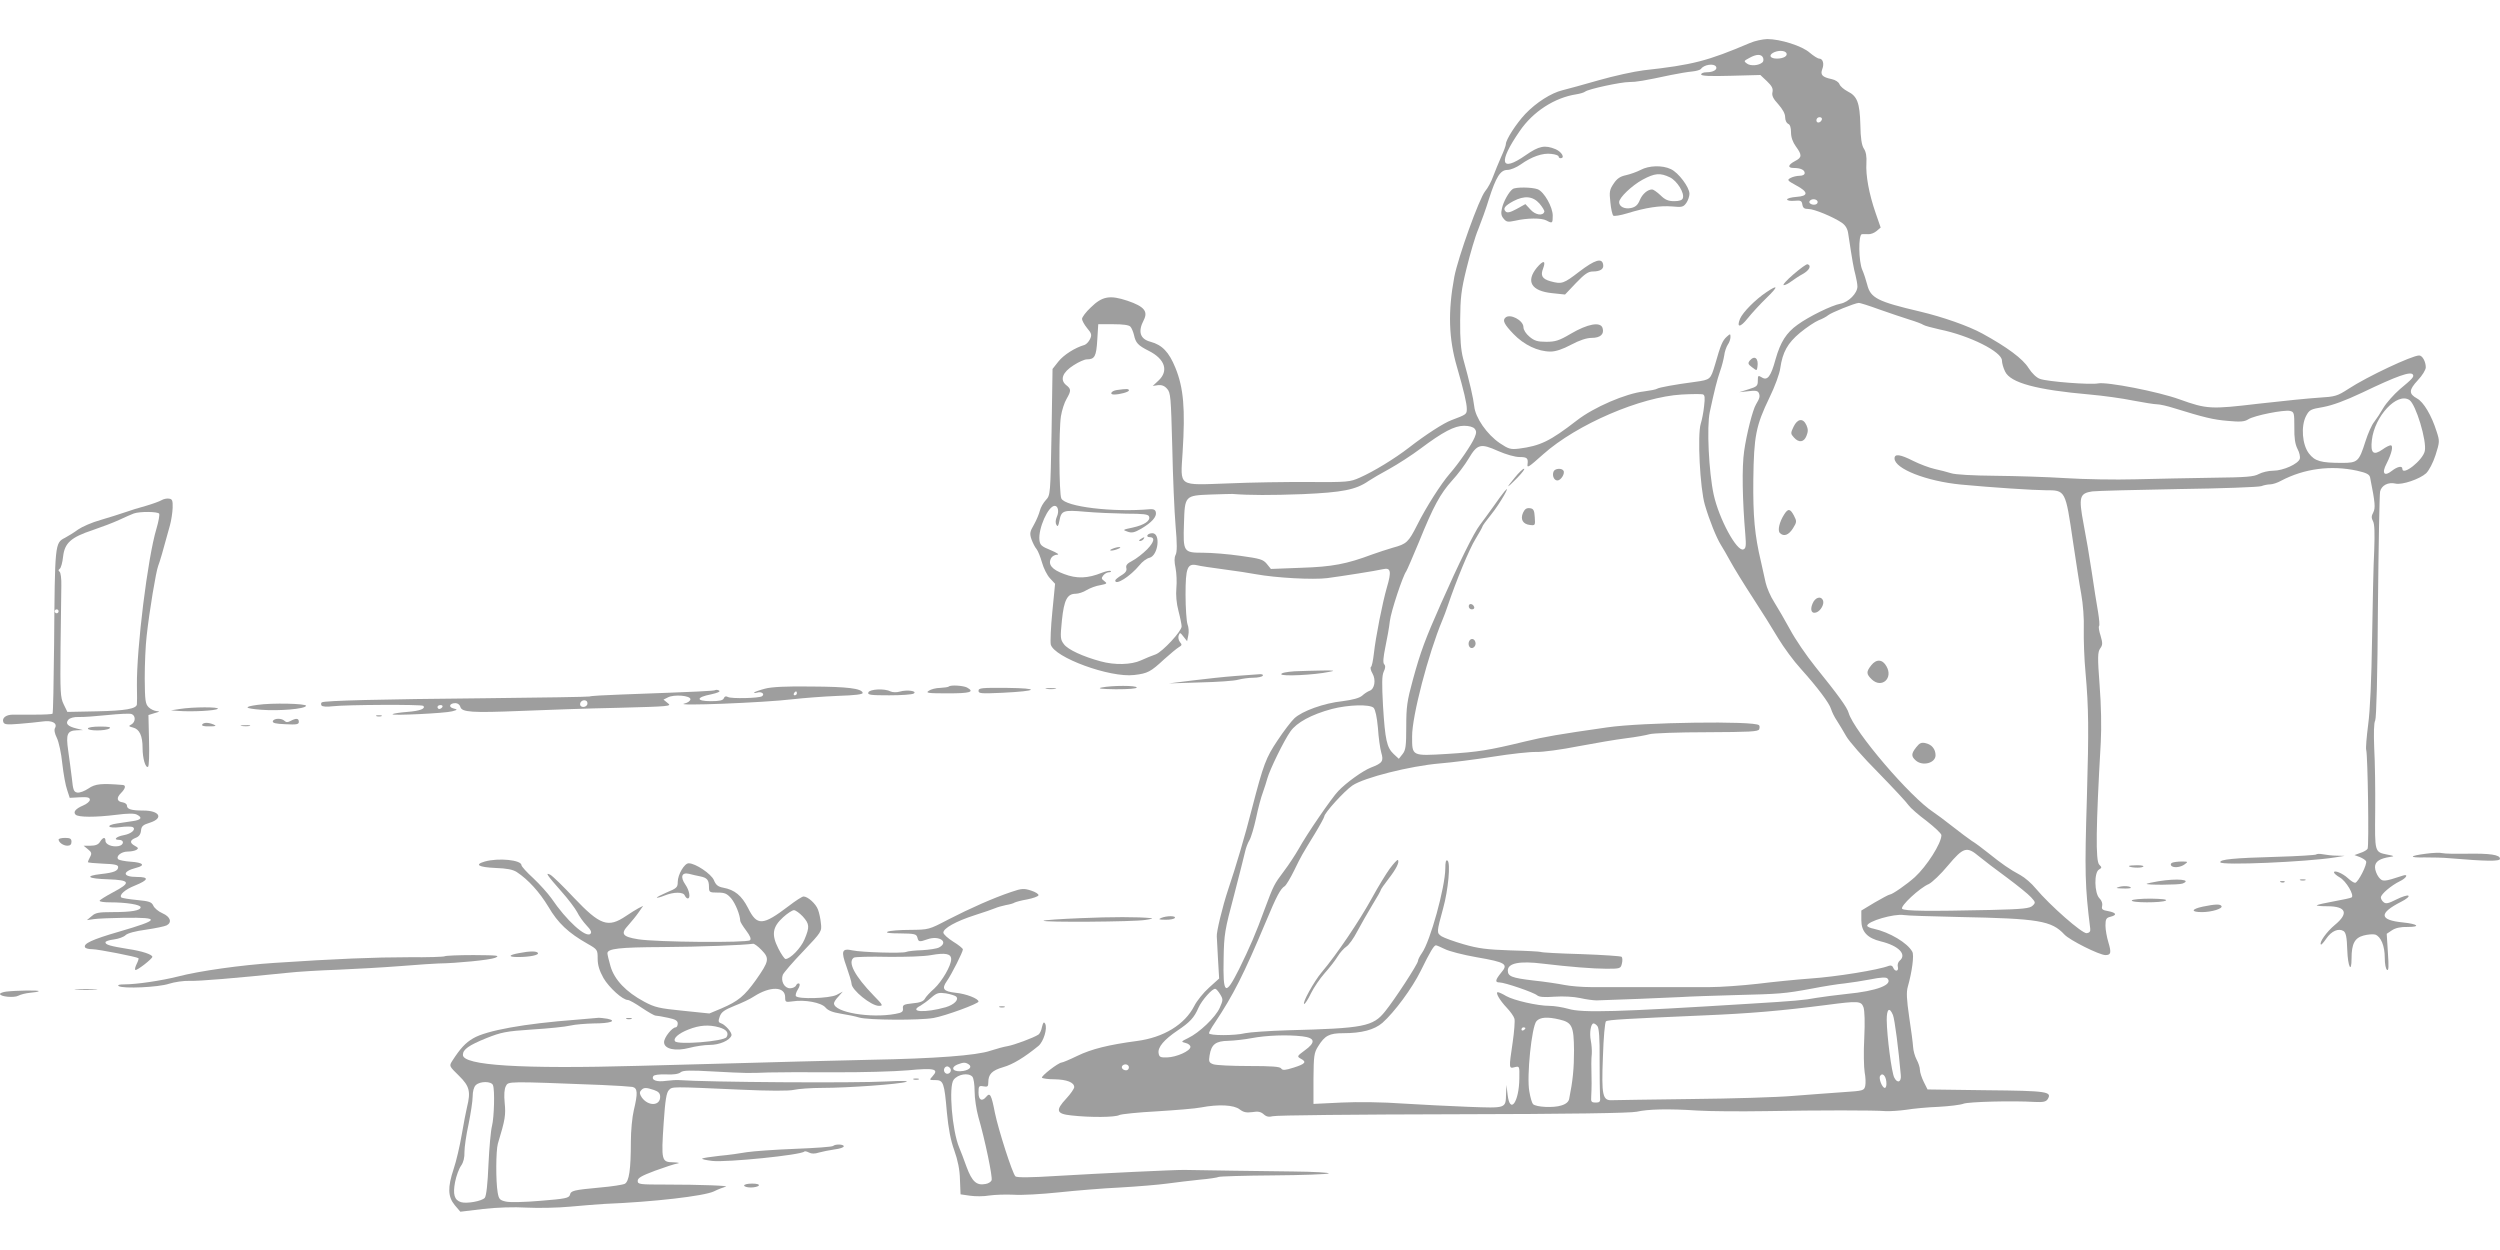 <?xml version="1.0" standalone="no"?>
<!DOCTYPE svg PUBLIC "-//W3C//DTD SVG 20010904//EN"
 "http://www.w3.org/TR/2001/REC-SVG-20010904/DTD/svg10.dtd">
<svg version="1.0" xmlns="http://www.w3.org/2000/svg"
 width="1280pt" height="640pt" viewBox="0 0 1280 640"
 preserveAspectRatio="xMidYMid meet">
<g transform="translate(0,640) scale(0.1,-0.1)"
fill="#9e9e9e" stroke="none">
<path d="M8960 6180 c-219 -93 -292 -112 -545 -140 -49 -6 -153 -29 -230 -51
-77 -22 -160 -45 -185 -51 -58 -14 -135 -63 -191 -122 -46 -49 -99 -131 -99
-154 0 -7 -11 -37 -24 -65 -13 -29 -31 -74 -41 -100 -9 -26 -28 -61 -41 -76
-30 -36 -139 -339 -158 -439 -33 -177 -29 -315 14 -462 35 -121 50 -186 50
-213 0 -28 -1 -29 -78 -58 -39 -14 -132 -74 -217 -140 -75 -58 -182 -123 -252
-154 -51 -23 -63 -24 -261 -23 -114 1 -300 -2 -413 -7 -262 -9 -245 -21 -234
160 14 223 5 329 -37 432 -33 81 -68 117 -127 133 -54 14 -66 52 -35 111 23
45 2 70 -83 99 -90 30 -129 24 -188 -34 -25 -23 -45 -50 -45 -59 0 -8 12 -30
26 -47 23 -27 25 -35 15 -56 -6 -13 -19 -27 -28 -30 -49 -14 -107 -51 -134
-85 l-30 -38 -5 -323 c-6 -321 -6 -323 -29 -348 -13 -14 -27 -38 -31 -55 -4
-16 -17 -48 -30 -71 -21 -36 -23 -45 -13 -75 7 -19 18 -41 26 -50 8 -10 20
-41 28 -69 8 -29 26 -65 41 -81 l26 -28 -14 -143 c-8 -79 -11 -154 -8 -168 17
-66 303 -171 427 -156 69 8 84 16 153 80 31 28 65 56 75 62 17 10 18 13 6 27
-7 9 -10 25 -6 34 6 16 8 15 24 -6 l19 -24 6 30 c4 16 2 42 -4 57 -5 15 -10
83 -10 151 0 138 9 162 59 151 14 -4 76 -13 136 -21 61 -8 135 -19 165 -25
104 -19 294 -29 365 -20 82 11 248 37 287 46 39 9 43 -12 19 -93 -23 -80 -57
-251 -67 -341 -4 -34 -10 -65 -15 -67 -4 -3 -1 -18 8 -33 19 -33 11 -80 -15
-89 -9 -3 -26 -14 -38 -25 -14 -12 -47 -21 -100 -28 -96 -10 -208 -51 -247
-88 -16 -15 -55 -66 -86 -113 -59 -88 -72 -121 -131 -349 -34 -134 -83 -300
-122 -415 -29 -87 -61 -220 -58 -240 0 -5 3 -56 6 -113 l6 -102 -52 -47 c-28
-25 -62 -67 -75 -93 -49 -96 -157 -162 -295 -180 -143 -19 -232 -41 -304 -76
-39 -19 -75 -34 -80 -34 -18 -1 -108 -71 -101 -78 4 -4 32 -8 64 -8 63 -1 101
-16 101 -40 0 -8 -18 -34 -41 -59 -56 -60 -51 -78 26 -86 97 -11 225 -10 246
2 11 5 98 14 193 19 95 6 197 14 226 20 89 17 168 13 197 -10 20 -15 34 -18
65 -14 29 5 43 2 58 -11 14 -13 27 -15 47 -10 15 5 431 9 923 10 601 1 910 6
940 13 56 13 161 16 310 6 63 -4 221 -5 350 -3 272 5 557 5 615 0 22 -1 69 2
105 7 36 6 110 13 165 15 55 3 113 10 128 16 27 10 249 16 366 9 42 -2 56 1
65 14 24 39 0 43 -315 46 l-300 4 -19 38 c-11 22 -20 50 -20 62 0 13 -8 37
-17 53 -9 17 -17 46 -18 65 -1 19 -10 88 -20 153 -13 90 -15 128 -7 155 22 78
33 162 23 179 -24 45 -116 100 -198 118 -18 3 -33 11 -33 15 0 23 138 63 187
55 15 -3 143 -7 283 -10 410 -8 474 -19 540 -90 27 -29 179 -105 210 -105 28
0 31 12 15 65 -8 26 -15 65 -15 86 0 33 4 40 25 45 36 9 31 21 -11 29 -30 5
-35 10 -31 26 3 13 -2 28 -14 40 -26 26 -28 133 -2 147 15 9 15 11 1 25 -19
20 -17 190 8 627 4 77 2 189 -6 292 -11 145 -10 169 3 188 13 18 13 27 2 65
-8 24 -11 46 -8 49 4 3 1 36 -5 73 -7 38 -21 129 -32 203 -11 74 -30 186 -42
247 -26 138 -21 157 44 167 24 3 223 8 442 12 220 3 411 10 424 15 13 5 33 9
45 9 12 0 38 8 57 19 118 62 255 80 388 51 49 -11 64 -19 67 -35 26 -131 28
-155 16 -179 -10 -18 -10 -28 -1 -45 8 -15 9 -61 6 -149 -4 -70 -8 -273 -11
-452 -3 -206 -10 -367 -20 -440 -8 -63 -13 -121 -10 -130 8 -26 15 -494 7
-506 -4 -6 -20 -16 -37 -21 l-30 -11 27 -10 c14 -6 29 -15 32 -21 9 -13 -41
-111 -56 -111 -7 0 -23 11 -37 24 -27 25 -71 43 -71 29 0 -4 13 -16 29 -25 33
-18 77 -93 61 -103 -5 -3 -46 -12 -91 -20 -45 -8 -84 -17 -87 -20 -3 -3 22 -5
54 -5 97 0 111 -36 38 -96 -42 -35 -81 -90 -71 -100 2 -3 15 12 28 31 26 38
62 54 88 38 12 -8 17 -31 19 -97 3 -86 22 -124 22 -42 0 73 16 104 61 116 22
6 49 8 60 5 29 -10 49 -57 49 -119 0 -31 5 -58 12 -62 8 -5 9 17 4 89 l-6 96
27 18 c18 12 45 18 80 17 69 0 53 15 -23 23 -123 12 -126 47 -10 106 26 13 43
27 37 31 -5 4 -33 -5 -61 -19 -41 -21 -55 -24 -66 -14 -8 6 -14 17 -14 24 0
17 54 62 97 83 34 16 46 39 16 29 -98 -32 -104 -33 -124 -8 -10 13 -19 36 -19
51 0 29 24 45 80 53 21 3 18 5 -15 11 -68 14 -66 9 -64 225 1 108 -1 252 -5
320 -3 76 -2 130 5 142 6 12 12 227 14 582 3 309 8 575 11 590 7 32 42 50 79
41 33 -8 124 23 157 53 15 15 35 53 48 93 21 67 22 71 5 122 -25 80 -66 150
-100 168 -43 24 -42 43 4 93 23 24 41 54 41 66 0 29 -17 61 -34 61 -36 0 -266
-108 -362 -171 -57 -37 -68 -40 -150 -45 -49 -3 -189 -17 -311 -31 -244 -29
-264 -28 -403 22 -110 40 -373 91 -418 82 -38 -8 -259 9 -297 23 -18 6 -41 28
-59 56 -29 47 -110 107 -236 176 -71 39 -202 85 -320 113 -217 51 -253 69
-270 138 -6 23 -17 57 -25 75 -19 42 -21 181 -2 183 6 1 21 0 33 0 11 -1 30 6
42 16 l21 18 -26 75 c-34 98 -51 193 -47 255 2 33 -2 58 -13 74 -11 17 -17 53
-18 122 -3 113 -16 147 -65 171 -19 10 -38 26 -42 37 -4 11 -21 22 -40 26 -48
10 -59 22 -48 51 11 28 3 54 -16 54 -7 0 -29 14 -48 30 -39 35 -151 70 -218
70 -24 -1 -63 -9 -88 -20z m186 -51 c9 -15 -14 -29 -48 -29 -33 0 -44 15 -21
29 24 14 60 14 69 0z m-119 -25 c3 -8 2 -19 -3 -23 -18 -17 -61 -20 -79 -7
-18 13 -17 14 11 29 37 21 63 21 71 1z m-241 -45 c9 -15 -14 -29 -48 -29 -16
0 -28 -5 -28 -11 0 -8 43 -10 151 -7 l152 4 34 -32 c26 -25 32 -38 28 -56 -4
-17 3 -33 30 -62 22 -25 35 -48 35 -66 0 -16 7 -30 15 -34 10 -3 15 -19 15
-44 0 -25 9 -50 25 -72 32 -44 32 -56 -5 -75 -36 -19 -39 -35 -6 -35 35 0 56
-10 56 -26 0 -8 -10 -14 -26 -14 -14 0 -35 -5 -46 -11 -19 -10 -18 -13 28 -38
64 -34 64 -55 2 -59 -27 -2 -48 -8 -48 -13 0 -6 16 -9 38 -7 32 3 37 0 40 -19
3 -18 10 -23 31 -23 30 0 128 -41 172 -71 18 -13 29 -31 32 -56 22 -146 28
-178 37 -211 5 -20 10 -47 10 -59 0 -34 -45 -80 -87 -88 -44 -8 -161 -65 -220
-108 -57 -41 -87 -88 -112 -176 -24 -89 -42 -112 -71 -93 -18 11 -20 10 -20
-17 0 -27 -5 -31 -47 -44 l-48 -15 47 5 c38 5 49 2 54 -11 6 -16 3 -26 -15
-56 -17 -27 -49 -154 -61 -240 -12 -81 -9 -250 6 -426 5 -59 3 -72 -10 -77
-33 -13 -125 157 -152 281 -25 116 -36 347 -20 422 24 112 37 164 53 210 9 25
18 61 21 80 2 19 11 44 18 55 8 11 14 28 14 39 0 18 -1 18 -19 2 -22 -20 -31
-41 -60 -143 -23 -76 -23 -77 -101 -88 -107 -14 -186 -29 -195 -35 -5 -4 -36
-10 -67 -14 -93 -10 -258 -81 -345 -149 -137 -106 -187 -130 -296 -144 -43 -5
-53 -2 -98 28 -66 45 -125 130 -131 189 -5 43 -22 119 -57 245 -11 43 -16 99
-15 195 1 116 5 154 33 267 18 73 44 163 60 200 15 38 40 106 54 153 37 115
59 150 95 150 16 0 47 13 68 28 56 40 113 60 157 54 20 -2 37 -8 37 -13 0 -5
5 -9 10 -9 24 0 7 32 -25 46 -56 23 -85 17 -154 -31 -129 -90 -142 -38 -30
124 68 100 179 171 289 188 19 3 40 9 46 14 16 13 182 49 226 49 36 0 72 6
213 36 39 8 87 16 109 18 21 2 41 8 45 13 14 22 66 30 77 12z m542 -271 c-6
-18 -28 -21 -28 -4 0 9 7 16 16 16 9 0 14 -5 12 -12z m-23 -417 c3 -5 1 -13
-5 -16 -15 -9 -43 3 -35 15 8 13 32 13 40 1z m316 -555 c52 -18 121 -42 154
-52 33 -10 65 -22 72 -27 7 -5 45 -15 85 -24 152 -31 318 -114 318 -159 0 -13
7 -38 16 -56 27 -58 160 -94 434 -118 69 -6 169 -20 222 -31 53 -10 108 -19
122 -19 14 0 54 -9 88 -20 152 -47 200 -59 275 -65 64 -6 85 -4 104 8 31 20
184 50 214 43 21 -5 22 -11 22 -83 -1 -56 4 -87 16 -111 10 -18 15 -41 12 -51
-8 -26 -85 -61 -136 -61 -24 0 -57 -8 -74 -17 -25 -14 -64 -17 -235 -19 -113
-2 -290 -5 -395 -8 -104 -3 -266 0 -360 6 -93 6 -255 11 -360 12 -113 1 -204
6 -225 13 -19 6 -57 16 -85 22 -27 6 -77 25 -109 41 -67 34 -96 38 -96 13 0
-53 164 -117 340 -134 158 -15 375 -29 433 -29 103 0 102 2 141 -265 15 -99
33 -219 42 -267 9 -50 15 -126 13 -180 -1 -51 2 -151 9 -223 16 -182 17 -287
7 -635 -12 -388 -10 -457 17 -675 2 -14 -4 -21 -18 -23 -23 -3 -188 142 -261
229 -21 26 -56 56 -78 68 -56 30 -97 59 -163 112 -31 25 -70 54 -87 64 -16 11
-61 44 -100 75 -38 30 -81 62 -95 71 -119 77 -407 414 -435 509 -8 29 -54 92
-171 237 -45 56 -103 141 -129 190 -26 48 -63 111 -81 140 -19 29 -38 74 -44
100 -6 26 -17 75 -24 108 -32 134 -41 232 -39 420 3 223 13 275 83 420 27 55
52 123 55 150 12 82 37 128 102 182 33 27 75 55 94 63 19 7 41 19 49 26 15 13
136 62 156 63 6 1 53 -14 105 -33z m-3833 -89 c6 -6 14 -26 18 -42 9 -41 20
-53 75 -81 84 -42 104 -103 50 -153 l-29 -27 27 4 c18 2 33 -3 46 -18 19 -20
20 -42 27 -299 3 -152 11 -334 17 -404 8 -91 8 -134 0 -148 -7 -14 -7 -35 0
-68 5 -26 7 -72 4 -102 -3 -35 0 -77 11 -118 9 -34 16 -70 16 -78 0 -25 -97
-129 -132 -143 -18 -6 -52 -20 -76 -31 -50 -23 -135 -25 -207 -5 -89 24 -168
60 -188 88 -18 24 -19 33 -10 122 11 105 27 136 71 136 13 0 39 8 56 19 17 10
48 22 70 25 35 7 36 9 20 21 -15 11 -16 15 -5 29 7 9 20 16 29 16 8 0 13 3 9
6 -3 4 -23 0 -44 -8 -74 -30 -130 -32 -195 -7 -63 23 -84 49 -66 82 5 9 19 17
31 17 13 0 0 9 -33 23 -47 19 -55 26 -58 51 -7 60 45 176 78 176 18 0 23 -30
11 -56 -7 -16 -8 -32 -2 -41 6 -12 10 -7 15 20 10 53 19 57 131 47 55 -5 150
-9 211 -10 87 0 113 -3 117 -14 9 -22 -24 -44 -83 -57 -52 -11 -54 -12 -27
-21 22 -8 35 -5 70 15 54 32 80 61 75 84 -2 12 -11 17 -28 16 -190 -17 -436
12 -456 55 -12 23 -13 352 -2 421 5 31 18 71 29 89 24 42 24 50 -3 71 -32 27
-18 65 39 101 26 17 56 30 67 30 41 0 49 15 54 99 l5 81 77 0 c50 0 81 -4 88
-13z m6566 -245 c7 -11 -2 -21 -67 -75 -31 -27 -69 -70 -84 -95 -15 -26 -36
-58 -47 -72 -12 -14 -32 -59 -45 -100 -33 -104 -40 -110 -120 -110 -109 0
-139 9 -169 48 -35 45 -42 140 -15 192 17 32 23 35 88 46 48 9 111 32 200 74
179 86 248 110 259 92z m-3629 -161 c-3 -31 -11 -71 -17 -90 -18 -56 -4 -332
21 -416 23 -79 59 -168 82 -205 9 -14 31 -52 49 -85 18 -33 69 -116 114 -185
45 -69 104 -163 131 -209 28 -46 79 -116 115 -155 87 -97 146 -176 155 -206 4
-14 17 -41 30 -60 12 -19 34 -55 48 -80 14 -25 87 -109 164 -186 76 -78 146
-153 155 -167 9 -13 51 -50 93 -81 41 -32 75 -64 75 -72 0 -42 -75 -159 -136
-215 -41 -37 -116 -89 -128 -89 -5 0 -40 -19 -78 -41 l-68 -41 0 -49 c0 -59
30 -92 100 -109 91 -22 135 -67 96 -99 -8 -7 -12 -21 -9 -31 6 -24 -15 -27
-24 -4 -3 9 -12 13 -22 9 -53 -21 -270 -56 -401 -65 -69 -5 -190 -17 -270 -27
-80 -9 -190 -17 -245 -17 -55 0 -197 0 -315 0 -118 0 -251 0 -295 0 -44 0
-105 5 -135 11 -30 6 -102 17 -160 23 -110 13 -130 21 -130 51 0 38 61 50 180
35 134 -16 258 -26 325 -26 70 0 73 1 79 26 4 15 3 30 -1 35 -4 4 -98 10 -208
14 -109 3 -202 8 -206 11 -4 2 -73 6 -155 8 -122 4 -166 10 -239 31 -49 14
-101 33 -114 41 -26 18 -26 19 8 144 26 93 39 234 22 244 -8 5 -11 -8 -11 -41
-1 -96 -77 -373 -120 -433 -11 -16 -20 -33 -20 -40 0 -15 -120 -199 -168 -258
-62 -78 -109 -87 -497 -97 -99 -3 -198 -10 -220 -15 -52 -13 -185 -13 -185 0
0 5 13 29 29 52 96 144 149 249 262 518 55 132 75 170 97 183 7 5 29 41 48 80
38 78 38 77 107 190 26 43 47 82 47 86 0 18 103 131 144 159 60 41 296 100
446 113 63 5 187 21 276 35 88 14 187 25 220 24 32 -1 129 12 214 29 85 16
196 35 245 41 50 6 104 16 121 21 17 5 149 10 293 10 220 1 263 3 268 15 3 8
3 18 -1 21 -23 23 -596 15 -776 -11 -252 -36 -321 -48 -420 -72 -190 -46 -241
-54 -399 -64 -184 -11 -181 -12 -181 89 -1 103 83 424 155 596 7 17 20 50 28
75 42 125 110 290 142 341 19 31 35 60 35 63 0 4 20 31 45 62 44 54 108 166
68 118 -10 -12 -36 -47 -58 -79 -22 -31 -53 -73 -68 -93 -31 -40 -107 -194
-199 -402 -81 -183 -104 -244 -144 -390 -30 -109 -34 -140 -34 -241 0 -100 -3
-120 -19 -140 l-19 -24 -26 24 c-36 34 -44 72 -55 247 -6 114 -6 155 4 176 9
18 9 30 2 37 -7 7 -5 34 6 88 9 43 20 103 23 133 6 50 66 231 84 255 4 6 33
73 65 150 74 183 109 247 170 315 28 30 66 81 85 113 44 74 61 78 150 38 41
-18 87 -31 110 -31 39 0 45 -6 41 -37 -3 -21 5 -16 80 51 173 154 500 294 709
306 52 3 101 3 108 1 11 -3 12 -17 7 -60z m3611 31 c33 -21 90 -210 79 -261
-10 -48 -115 -130 -115 -91 0 17 -26 11 -54 -11 -39 -31 -53 -12 -27 37 27 53
36 94 21 94 -6 0 -25 -9 -41 -21 -47 -33 -63 -20 -55 48 14 123 130 246 192
205z m-4786 -147 c10 -12 10 -21 0 -45 -15 -36 -79 -130 -127 -185 -45 -52
-121 -171 -166 -261 -46 -91 -55 -99 -125 -118 -31 -9 -79 -25 -107 -35 -131
-49 -204 -63 -362 -68 l-156 -6 -21 26 c-19 23 -34 27 -134 41 -62 9 -148 16
-192 16 -101 0 -103 3 -98 151 4 141 5 142 136 147 53 2 104 3 112 3 87 -7
197 -7 360 -1 203 9 272 22 338 68 15 10 62 38 105 61 43 24 115 70 160 104
115 86 174 117 223 117 25 0 47 -6 54 -15z m-517 -1429 c9 -10 17 -48 22 -103
3 -48 11 -105 17 -126 13 -44 7 -54 -53 -77 -41 -16 -125 -76 -167 -120 -33
-34 -162 -222 -202 -295 -19 -33 -53 -85 -76 -115 -51 -68 -53 -72 -99 -195
-45 -124 -76 -195 -131 -307 -71 -141 -83 -133 -79 56 2 122 6 145 53 321 27
105 53 206 57 225 4 19 14 45 22 58 8 13 23 63 34 113 10 49 26 109 35 132 8
23 19 56 23 72 12 44 85 194 118 240 32 46 108 87 212 115 85 22 194 25 214 6z
m3100 -761 c23 -19 87 -68 142 -108 55 -41 111 -86 124 -101 23 -25 24 -28 8
-43 -14 -14 -47 -18 -214 -22 -320 -7 -442 -6 -454 6 -12 12 89 107 137 127
16 8 61 50 98 95 79 94 96 99 159 46z m-2736 -474 c21 -11 94 -30 163 -42 150
-26 164 -35 126 -79 -30 -37 -33 -50 -9 -50 27 0 176 -51 193 -66 11 -9 36
-11 90 -7 44 3 98 0 130 -7 30 -7 69 -12 85 -12 73 2 357 13 430 17 44 3 168
7 275 10 234 6 254 7 395 33 61 12 137 24 170 27 33 4 93 13 134 21 48 10 78
11 84 5 32 -32 -52 -65 -208 -80 -55 -6 -125 -15 -155 -20 -63 -12 -111 -16
-340 -30 -676 -42 -860 -48 -931 -26 -29 8 -72 15 -95 15 -62 0 -183 28 -222
50 -18 11 -38 20 -43 20 -14 0 8 -40 46 -80 18 -19 36 -44 39 -56 3 -11 -1
-65 -9 -120 -20 -135 -20 -136 10 -128 25 6 25 6 24 -57 -1 -122 -48 -187 -60
-84 l-6 50 -2 -45 c-2 -76 3 -74 -193 -67 -95 4 -247 11 -338 17 -92 7 -229 9
-310 5 l-145 -7 0 129 c1 117 3 133 24 166 34 55 57 67 128 67 94 0 159 17
201 53 62 55 152 177 196 266 49 100 68 131 78 131 4 0 24 -9 45 -19z m-1149
-233 c15 -25 14 -29 -3 -68 -21 -48 -105 -128 -162 -155 -37 -18 -37 -19 -13
-25 14 -3 25 -12 25 -20 0 -21 -72 -53 -120 -54 -34 -1 -40 2 -43 22 -5 30 28
69 96 115 64 43 86 66 108 117 17 39 73 102 87 97 5 -1 16 -14 25 -29z m3293
-65 c6 -18 8 -76 4 -158 -4 -71 -2 -150 2 -175 5 -25 6 -56 3 -70 -6 -24 -9
-25 -115 -32 -61 -4 -175 -13 -255 -19 -80 -7 -314 -14 -520 -16 -206 -3 -388
-5 -405 -6 -50 -3 -56 23 -48 223 3 97 10 178 16 181 11 8 106 13 497 30 239
10 394 23 635 54 160 21 174 20 186 -12z m151 -40 c9 -23 29 -178 40 -307 4
-36 -17 -45 -33 -14 -14 25 -38 213 -39 296 0 57 14 68 32 25z m-1707 -23 c64
-15 73 -34 74 -158 0 -92 -6 -155 -25 -249 -3 -14 -16 -26 -40 -33 -39 -13
-129 -9 -145 7 -5 5 -14 34 -19 66 -14 75 12 332 37 359 18 20 56 23 118 8z
m194 -34 c8 -10 12 -64 11 -168 0 -84 1 -169 2 -188 3 -31 0 -35 -22 -35 -22
0 -25 4 -23 30 1 17 2 47 2 68 -2 96 -2 124 1 152 1 17 -1 47 -5 67 -8 39 0
88 14 88 5 0 14 -6 20 -14z m-369 -10 c0 -3 -4 -8 -10 -11 -5 -3 -10 -1 -10 4
0 6 5 11 10 11 6 0 10 -2 10 -4z m-1142 -42 c66 -8 70 -31 11 -73 -38 -28 -39
-30 -20 -41 33 -17 25 -27 -35 -46 -44 -14 -57 -15 -64 -5 -5 10 -49 13 -166
13 -87 0 -169 4 -182 9 -22 8 -24 14 -19 45 9 57 31 74 96 75 31 1 85 7 121
14 75 14 181 18 258 9z m-888 -159 c0 -8 -6 -15 -14 -15 -17 0 -28 14 -19 24
12 12 33 6 33 -9z m3878 -73 c2 -18 -1 -32 -8 -32 -13 0 -32 48 -24 61 11 19
29 2 32 -29z"/>
<path d="M8400 5530 c-19 -10 -53 -22 -75 -27 -29 -6 -46 -17 -63 -43 -21 -31
-23 -42 -17 -95 3 -33 10 -64 15 -69 4 -4 36 1 72 12 94 29 166 40 229 35 51
-5 58 -3 73 18 9 13 16 34 16 47 0 33 -56 108 -95 126 -44 21 -112 19 -155 -4z
m150 -38 c37 -18 76 -81 66 -107 -3 -10 -19 -15 -44 -15 -30 0 -47 7 -70 30
-18 17 -37 30 -43 30 -23 0 -50 -23 -63 -54 -10 -25 -22 -36 -45 -41 -33 -7
-61 7 -61 30 0 23 65 85 120 115 63 34 90 36 140 12z"/>
<path d="M7745 5432 c-19 -13 -48 -65 -55 -99 -6 -25 -4 -38 9 -53 14 -17 21
-18 59 -10 60 14 135 15 160 1 30 -16 32 -15 32 25 0 44 -44 122 -77 135 -29
11 -114 12 -128 1z m137 -74 c15 -18 27 -37 25 -42 -7 -23 -46 -17 -71 11
l-26 28 -45 -25 c-33 -18 -48 -21 -56 -13 -15 15 -5 29 39 53 57 30 100 26
134 -12z"/>
<path d="M8087 5010 c-82 -63 -90 -66 -149 -50 -42 12 -52 29 -37 66 15 41 1
43 -32 4 -58 -71 -29 -120 78 -131 l66 -7 56 59 c44 46 63 59 86 59 39 0 58
13 53 36 -6 35 -42 24 -121 -36z"/>
<path d="M9182 4995 c-35 -30 -57 -55 -49 -55 8 0 25 9 38 19 14 10 40 28 59
38 34 19 46 43 25 50 -6 2 -38 -22 -73 -52z"/>
<path d="M9044 4904 c-57 -38 -121 -103 -135 -136 -19 -47 1 -46 39 2 20 25
62 71 95 103 63 61 63 73 1 31z"/>
<path d="M7707 4773 c-15 -14 -5 -34 42 -83 54 -56 125 -90 190 -90 26 0 62
12 105 35 43 23 80 35 105 35 45 0 66 19 56 51 -11 33 -76 21 -163 -30 -59
-35 -79 -41 -125 -41 -45 0 -61 5 -86 26 -18 15 -31 35 -31 49 0 35 -70 72
-93 48z"/>
<path d="M8959 4554 c-11 -14 -9 -19 11 -34 25 -19 25 -19 28 1 7 44 -14 62
-39 33z"/>
<path d="M9183 4215 c-16 -33 -15 -36 2 -55 25 -28 51 -25 64 8 9 22 9 35 0
55 -17 38 -46 34 -66 -8z"/>
<path d="M9135 3766 c-24 -37 -35 -82 -22 -95 20 -20 45 -11 67 24 20 32 20
36 5 65 -19 36 -30 38 -50 6z"/>
<path d="M9280 3309 c-14 -33 -4 -54 21 -44 21 8 40 42 33 60 -10 26 -41 17
-54 -16z"/>
<path d="M9581 2994 c-27 -34 -26 -45 3 -73 50 -47 110 6 75 67 -20 37 -52 39
-78 6z"/>
<path d="M9811 2574 c-26 -33 -26 -46 -3 -67 35 -32 102 -14 102 26 0 31 -19
55 -51 62 -21 5 -31 1 -48 -21z"/>
<path d="M5718 4403 c-28 -4 -40 -23 -14 -23 29 0 76 13 76 21 0 9 -12 9 -62
2z"/>
<path d="M5875 3660 c-3 -5 1 -10 9 -10 31 0 27 -23 -10 -62 -22 -22 -55 -48
-76 -59 -27 -14 -35 -23 -31 -38 3 -13 -4 -24 -26 -37 -17 -10 -31 -22 -31
-26 0 -28 77 21 124 78 14 18 37 35 51 38 45 11 59 126 15 126 -10 0 -22 -4
-25 -10z"/>
<path d="M5840 3640 c-9 -6 -10 -10 -3 -10 6 0 15 5 18 10 8 12 4 12 -15 0z"/>
<path d="M5695 3590 c-13 -5 -14 -9 -5 -9 8 0 24 4 35 9 13 5 14 9 5 9 -8 0
-24 -4 -35 -9z"/>
<path d="M7756 3955 c-21 -25 -36 -45 -34 -45 2 0 24 20 48 45 24 25 39 45 33
45 -6 0 -27 -20 -47 -45z"/>
<path d="M7954 3985 c-8 -21 3 -45 20 -45 18 0 40 36 31 50 -9 15 -45 12 -51
-5z"/>
<path d="M7798 3775 c-15 -34 -1 -59 36 -63 26 -3 27 -2 24 40 -2 36 -7 44
-25 46 -17 2 -26 -4 -35 -23z"/>
<path d="M7520 3296 c0 -9 7 -16 16 -16 9 0 14 5 12 12 -6 18 -28 21 -28 4z"/>
<path d="M7527 3124 c-15 -15 -7 -45 11 -42 9 2 17 12 17 22 0 20 -16 31 -28
20z"/>
<path d="M7116 1953 c-19 -26 -60 -93 -90 -148 -67 -122 -182 -292 -259 -383
-39 -46 -103 -162 -89 -162 4 0 20 24 34 54 15 30 46 76 70 103 24 27 54 65
66 85 12 20 33 43 45 51 13 8 38 43 56 78 19 35 53 96 77 135 24 39 44 74 44
78 0 3 18 29 39 56 39 50 58 87 48 97 -3 2 -21 -17 -41 -44z"/>
<path d="M827 3839 c-10 -6 -46 -19 -80 -29 -34 -9 -82 -24 -107 -33 -25 -9
-81 -26 -124 -39 -44 -12 -96 -35 -116 -49 -20 -15 -51 -34 -68 -43 -51 -26
-51 -29 -55 -548 -2 -191 -5 -350 -8 -352 -3 -3 -43 -5 -90 -5 -46 0 -97 0
-113 0 -35 0 -57 -17 -49 -38 5 -13 19 -14 82 -9 42 3 95 9 119 12 48 7 77 -8
64 -33 -6 -9 -2 -29 9 -51 10 -20 23 -80 28 -132 6 -53 17 -114 25 -135 l13
-40 52 3 c40 2 51 -1 51 -13 0 -8 -15 -21 -34 -29 -38 -16 -53 -33 -39 -47 14
-14 102 -14 207 -1 60 8 95 8 107 1 30 -15 22 -27 -21 -33 -22 -3 -58 -9 -80
-12 -62 -9 -49 -27 14 -19 30 4 60 4 66 0 18 -11 -7 -34 -46 -41 -39 -7 -56
-24 -25 -24 29 0 26 -27 -2 -32 -32 -6 -67 8 -67 27 0 21 -13 19 -28 -5 -8
-14 -23 -20 -48 -20 l-36 0 22 -18 c19 -15 21 -22 11 -40 -6 -11 -11 -23 -11
-26 0 -3 35 -6 78 -8 58 -2 77 -6 77 -17 0 -20 -22 -29 -87 -36 -88 -10 -69
-24 35 -27 115 -4 120 -17 25 -67 -37 -20 -68 -39 -68 -43 0 -5 24 -8 53 -8
85 0 157 -12 157 -25 0 -17 -47 -25 -145 -25 -69 0 -87 -3 -106 -21 l-24 -20
35 5 c19 3 90 6 158 7 186 2 181 -10 -28 -71 -138 -40 -186 -62 -174 -81 3 -5
19 -9 37 -9 30 0 228 -39 236 -46 2 -2 -2 -15 -9 -29 -7 -14 -11 -28 -7 -31 6
-6 86 56 87 67 0 12 -54 30 -123 40 -93 15 -117 22 -117 34 -1 6 19 12 43 15
24 3 51 13 60 22 10 10 51 21 104 28 48 7 96 17 106 22 29 15 20 44 -21 62
-21 9 -42 27 -47 39 -9 19 -21 23 -84 29 -41 4 -77 10 -80 13 -12 13 19 41 70
61 71 29 74 44 10 44 -75 0 -77 28 -3 47 48 12 35 27 -28 31 -30 2 -59 8 -64
12 -15 15 14 40 48 40 17 0 37 4 45 9 11 7 9 11 -8 20 -28 15 -27 29 3 41 17
6 26 18 28 37 2 23 10 30 46 41 71 23 49 62 -34 62 -61 0 -84 7 -84 25 0 8
-10 15 -22 17 -30 4 -33 23 -9 47 24 24 27 41 9 42 -109 9 -140 6 -175 -18
-19 -13 -45 -23 -57 -21 -18 3 -22 12 -28 73 -5 39 -13 103 -19 143 -12 84 -5
101 45 103 l31 1 -33 8 c-45 11 -59 25 -42 45 8 9 28 15 54 14 22 -1 89 4 147
10 59 6 114 9 123 5 21 -8 21 -40 -1 -53 -16 -8 -15 -10 8 -16 33 -8 49 -42
49 -105 0 -53 15 -104 28 -96 5 3 7 64 5 135 l-3 130 32 10 c26 7 28 9 11 10
-13 1 -32 10 -42 20 -17 17 -19 35 -20 148 0 70 4 169 10 218 14 128 48 331
59 358 8 20 23 71 60 207 7 25 13 65 14 90 1 38 -2 45 -19 47 -11 2 -28 -2
-38 -8z m-12 -69 c3 -5 -3 -40 -14 -77 -45 -149 -102 -612 -100 -803 1 -47 1
-90 0 -96 -2 -23 -59 -33 -206 -36 l-150 -3 -19 39 c-17 35 -18 60 -16 290 2
138 4 280 4 316 1 36 -3 68 -9 73 -7 5 -7 9 1 15 6 4 14 32 17 62 8 70 40 99
152 136 44 15 105 38 135 52 30 14 64 29 75 33 31 11 123 10 130 -1z m-515
-500 c0 -5 -4 -10 -10 -10 -5 0 -10 5 -10 10 0 6 5 10 10 10 6 0 10 -4 10 -10z"/>
<path d="M6628 2963 c-41 -3 -68 -8 -68 -15 0 -12 170 -4 245 12 34 6 29 8
-35 7 -41 -1 -105 -2 -142 -4z"/>
<path d="M6325 2939 c-55 -4 -154 -15 -220 -23 l-120 -15 160 5 c88 2 176 8
195 14 19 5 54 10 77 10 23 0 45 5 48 10 4 6 -4 9 -17 8 -13 -1 -68 -5 -123
-9z"/>
<path d="M3917 2874 c-27 -7 -52 -16 -55 -19 -4 -4 3 -4 15 -1 22 7 41 -8 24
-19 -16 -10 -155 -13 -173 -4 -11 6 -18 4 -22 -6 -4 -11 -22 -15 -67 -15 -77
0 -76 20 2 35 32 7 49 14 41 19 -6 4 -15 5 -19 3 -7 -5 -77 -8 -483 -23 -85
-3 -157 -7 -161 -10 -4 -2 -245 -6 -536 -9 -536 -5 -820 -12 -835 -21 -5 -3
-5 -10 -2 -16 4 -6 27 -8 58 -4 69 8 455 10 463 2 14 -14 -16 -26 -82 -31 -38
-3 -72 -8 -75 -12 -7 -8 269 5 305 15 29 8 29 9 6 15 -27 7 -19 27 11 27 11 0
22 -8 25 -19 7 -28 60 -31 308 -21 121 5 345 13 499 16 266 7 277 8 255 24
l-22 18 22 11 c31 17 116 10 116 -9 0 -8 -13 -18 -30 -22 -64 -14 406 4 555
22 52 6 155 14 228 17 92 3 132 8 129 16 -7 22 -75 31 -262 32 -128 2 -206 -2
-238 -11z m163 -24 c0 -5 -5 -10 -11 -10 -5 0 -7 5 -4 10 3 6 8 10 11 10 2 0
4 -4 4 -10z m-1074 -59 c-10 -16 -36 -13 -36 3 0 17 21 27 34 16 4 -5 5 -13 2
-19z m-741 -11 c-3 -5 -10 -10 -16 -10 -5 0 -9 5 -9 10 0 6 7 10 16 10 8 0 12
-4 9 -10z"/>
<path d="M4858 2885 c-3 -3 -23 -6 -44 -7 -21 0 -48 -7 -59 -15 -17 -11 -4
-13 98 -13 114 0 139 7 98 30 -20 10 -84 14 -93 5z"/>
<path d="M5640 2880 c-24 -5 -1 -8 73 -9 65 0 107 3 107 9 0 11 -126 11 -180
0z"/>
<path d="M5010 2863 c0 -14 13 -15 123 -10 183 9 195 23 23 25 -129 1 -146 0
-146 -15z"/>
<path d="M5358 2873 c12 -2 32 -2 45 0 12 2 2 4 -23 4 -25 0 -35 -2 -22 -4z"/>
<path d="M4446 2855 c-5 -13 11 -15 107 -15 62 0 118 4 125 9 21 13 -34 21
-71 10 -17 -5 -37 -4 -48 1 -29 16 -106 12 -113 -5z"/>
<path d="M1318 2791 c-73 -10 -67 -18 19 -25 91 -7 225 4 230 20 4 12 -175 16
-249 5z"/>
<path d="M920 2770 l-45 -7 40 -3 c67 -5 189 1 200 11 10 10 -126 10 -195 -1z"/>
<path d="M1928 2733 c6 -2 18 -2 25 0 6 3 1 5 -13 5 -14 0 -19 -2 -12 -5z"/>
<path d="M1397 2708 c-3 -10 14 -14 64 -16 57 -3 69 -1 69 12 0 19 -13 20 -42
5 -14 -8 -23 -8 -31 0 -15 15 -54 14 -60 -1z"/>
<path d="M1035 2690 c-4 -6 11 -10 37 -9 33 0 38 2 23 9 -28 12 -53 12 -60 0z"/>
<path d="M1238 2683 c12 -2 30 -2 40 0 9 3 -1 5 -23 4 -22 0 -30 -2 -17 -4z"/>
<path d="M450 2670 c0 -13 90 -13 110 0 11 7 -3 10 -47 10 -36 0 -63 -4 -63
-10z"/>
<path d="M300 2102 c0 -15 24 -32 45 -32 14 0 21 6 21 20 0 16 -7 20 -33 20
-18 0 -33 -4 -33 -8z"/>
<path d="M12421 2029 c-87 -11 -90 -21 -6 -19 39 0 95 -1 125 -4 191 -16 260
-17 260 -3 0 21 -52 28 -172 26 -57 -1 -112 0 -123 3 -11 3 -49 2 -84 -3z"/>
<path d="M11859 2025 c-4 -3 -96 -9 -205 -12 -217 -6 -290 -13 -286 -28 4 -17
443 2 587 25 l50 8 -41 1 c-23 0 -54 4 -70 7 -16 3 -32 3 -35 -1z"/>
<path d="M2482 1989 c-55 -16 -32 -29 55 -33 58 -2 89 -8 109 -21 59 -39 116
-102 162 -178 49 -84 103 -134 200 -189 51 -29 52 -31 52 -76 0 -34 9 -62 30
-100 29 -49 98 -112 125 -112 7 0 39 -18 71 -40 33 -22 64 -40 71 -40 7 0 35
-5 63 -11 39 -8 50 -15 50 -30 0 -10 -5 -19 -10 -19 -19 0 -60 -52 -60 -76 0
-35 58 -48 130 -29 30 8 77 15 103 15 50 0 102 22 112 48 5 14 -31 56 -56 64
-11 4 -12 11 -4 33 8 23 23 34 75 55 36 14 81 35 100 48 84 54 160 52 160 -4
0 -25 2 -26 38 -21 62 10 148 -6 169 -32 13 -15 35 -24 78 -31 33 -5 76 -14
95 -20 44 -13 307 -15 380 -2 61 11 230 73 230 84 0 15 -64 40 -117 45 -63 7
-73 20 -45 60 24 34 82 149 82 162 0 5 -22 23 -50 40 -27 17 -50 38 -50 46 0
22 64 58 160 89 47 15 94 31 105 36 11 5 36 12 55 16 19 3 40 9 45 13 6 3 34
11 64 16 30 6 56 15 58 21 2 6 -15 17 -37 24 -37 12 -48 12 -103 -7 -92 -31
-209 -83 -322 -141 -99 -52 -100 -52 -195 -53 -52 0 -104 -4 -115 -9 -13 -6 8
-9 63 -9 75 -1 84 -3 89 -21 6 -23 9 -24 52 -9 60 21 111 -14 59 -42 -11 -6
-51 -12 -87 -14 -36 -1 -73 -5 -82 -9 -19 -8 -228 -2 -274 8 -55 12 -60 -3
-31 -83 14 -40 26 -79 26 -88 0 -31 100 -113 140 -113 23 0 21 4 -27 53 -97
100 -135 172 -101 194 7 4 85 6 173 4 91 -1 187 2 223 9 73 13 102 7 102 -21
0 -33 -46 -112 -86 -150 -22 -19 -44 -43 -49 -53 -7 -13 -26 -20 -62 -23 -46
-5 -52 -8 -50 -26 2 -17 -5 -22 -38 -28 -128 -24 -315 8 -315 54 0 6 10 22 23
35 l22 25 -32 -17 c-36 -18 -197 -23 -208 -6 -3 5 1 20 10 34 9 14 12 27 7 30
-6 3 -12 -1 -16 -9 -3 -8 -17 -15 -31 -15 -29 0 -49 37 -37 69 4 10 50 64 104
120 95 100 96 102 91 144 -2 23 -9 55 -15 70 -11 30 -52 67 -74 67 -7 0 -41
-22 -76 -49 -133 -101 -162 -103 -208 -10 -33 64 -68 93 -127 104 -27 5 -38
14 -48 39 -14 32 -94 86 -129 86 -22 0 -56 -58 -56 -96 0 -27 -5 -32 -56 -53
-30 -13 -53 -25 -51 -27 2 -2 20 3 40 11 47 19 96 19 103 0 4 -8 10 -15 15
-15 16 0 9 41 -12 71 -27 39 -19 64 19 55 15 -4 41 -10 57 -13 35 -7 45 -18
45 -55 0 -26 3 -28 44 -28 37 0 48 -5 70 -30 22 -27 45 -84 46 -115 0 -5 14
-28 30 -49 21 -28 27 -43 20 -50 -15 -14 -481 -10 -573 5 -81 13 -91 28 -50
72 16 18 40 47 53 66 l23 33 -24 -12 c-13 -7 -42 -25 -64 -40 -92 -62 -132
-48 -267 94 -55 59 -109 111 -120 117 -29 15 -18 -1 57 -86 34 -38 70 -86 80
-105 9 -19 31 -50 48 -68 22 -23 28 -35 20 -43 -23 -23 -123 68 -200 182 -18
25 -59 71 -92 102 -34 31 -61 61 -61 67 0 27 -117 39 -188 19z m1628 -281 c35
-39 36 -54 9 -118 -19 -45 -73 -100 -97 -100 -5 0 -22 24 -37 54 -36 71 -30
110 25 160 22 20 47 36 55 36 8 0 29 -15 45 -32z m-211 -172 c42 -43 39 -57
-29 -154 -59 -82 -90 -108 -176 -145 l-62 -26 -136 14 c-120 12 -143 17 -197
46 -94 50 -153 113 -173 181 -9 31 -16 61 -16 67 0 24 60 31 283 32 191 1 415
10 463 17 5 1 25 -13 43 -32z m996 -238 c17 -15 -9 -42 -53 -55 -106 -30 -193
-25 -129 8 12 7 37 25 55 41 29 25 38 27 75 22 23 -4 46 -11 52 -16z m-1213
-158 c38 -11 51 -28 38 -50 -14 -22 -252 -41 -264 -21 -10 15 18 40 69 60 56
22 103 26 157 11z"/>
<path d="M11122 1983 c-6 -2 -10 -9 -6 -14 8 -14 48 -11 70 6 18 13 17 14 -16
14 -19 0 -41 -3 -48 -6z"/>
<path d="M10900 1966 c0 -8 60 -12 72 -4 8 4 -4 8 -29 8 -24 0 -43 -2 -43 -4z"/>
<path d="M11051 1888 c-30 -5 -57 -11 -60 -13 -7 -7 165 -6 183 1 52 20 -25
28 -123 12z"/>
<path d="M11778 1893 c6 -2 18 -2 25 0 6 3 1 5 -13 5 -14 0 -19 -2 -12 -5z"/>
<path d="M11678 1883 c7 -3 16 -2 19 1 4 3 -2 6 -13 5 -11 0 -14 -3 -6 -6z"/>
<path d="M10850 1859 c-20 -6 -17 -7 18 -8 23 -1 42 1 42 3 0 9 -37 12 -60 5z"/>
<path d="M10915 1790 c-8 -13 155 -13 174 -1 9 6 -20 9 -77 10 -50 0 -94 -4
-97 -9z"/>
<path d="M11278 1758 c-60 -13 -62 -28 -4 -28 50 0 108 18 100 31 -6 11 -33
10 -96 -3z"/>
<path d="M5532 1699 c-101 -4 -186 -10 -189 -13 -9 -9 463 -6 522 4 28 4 41 8
30 9 -68 7 -204 7 -363 0z"/>
<path d="M5945 1700 c-16 -7 -11 -9 22 -9 23 -1 45 4 48 9 8 12 -42 12 -70 0z"/>
<path d="M2657 1520 c-55 -10 -57 -20 -5 -20 60 0 109 10 102 21 -6 10 -42 10
-97 -1z"/>
<path d="M2277 1504 c-3 -3 -86 -6 -184 -5 -172 0 -372 -8 -688 -29 -170 -11
-384 -41 -495 -70 -84 -21 -210 -40 -273 -40 -27 0 -37 -3 -29 -9 23 -14 203
-6 257 12 28 9 75 16 105 15 49 -2 235 14 500 41 52 6 169 13 260 16 91 4 237
12 325 19 88 7 174 13 190 13 90 1 264 18 290 29 27 12 14 13 -111 14 -77 0
-143 -3 -147 -6z"/>
<path d="M393 1333 c26 -2 68 -2 95 0 26 2 4 3 -48 3 -52 0 -74 -1 -47 -3z"/>
<path d="M32 1323 c-17 -2 -32 -8 -32 -12 0 -14 72 -21 94 -9 11 6 38 13 60
15 22 2 42 5 44 8 6 6 -116 4 -166 -2z"/>
<path d="M5118 1243 c6 -2 18 -2 25 0 6 3 1 5 -13 5 -14 0 -19 -2 -12 -5z"/>
<path d="M2950 1179 c-265 -20 -459 -55 -527 -95 -40 -23 -67 -53 -107 -115
-17 -27 -17 -27 34 -77 54 -53 61 -81 41 -161 -5 -20 -17 -83 -27 -141 -10
-58 -28 -136 -41 -174 -32 -96 -30 -143 5 -186 l29 -34 116 14 c72 8 157 11
224 7 60 -3 160 -1 223 5 63 6 142 12 175 14 250 10 509 40 560 64 22 11 49
21 60 24 27 5 -129 11 -305 11 -136 0 -145 1 -145 19 0 15 20 26 89 52 49 18
101 35 115 37 14 2 5 5 -21 6 -61 1 -63 7 -50 202 8 117 14 155 27 168 18 18
8 18 365 2 151 -7 249 -7 275 -1 22 5 87 10 145 10 130 0 396 19 430 31 15 5
-25 6 -100 2 -162 -9 -918 -4 -1065 7 -11 1 -40 -1 -65 -4 -48 -7 -77 4 -65
24 4 7 29 10 65 9 37 -2 65 2 75 11 12 10 47 11 168 4 167 -9 180 -9 282 -5
39 1 187 2 330 1 144 -1 316 4 384 10 135 13 160 7 126 -30 -18 -20 -18 -20
14 -20 41 0 46 -13 59 -165 8 -83 19 -143 38 -195 18 -51 28 -99 29 -150 l3
-75 48 -7 c27 -4 72 -4 99 1 28 4 84 6 125 4 41 -3 145 3 230 12 85 9 227 21
315 25 88 5 196 14 240 20 44 6 119 15 167 20 48 4 92 11 97 14 5 3 131 7 280
8 150 1 277 6 284 10 7 4 -76 9 -183 10 -168 2 -459 6 -555 8 -42 1 -422 -17
-658 -31 -125 -8 -201 -9 -208 -2 -16 16 -87 238 -105 325 -18 93 -25 106 -44
83 -22 -27 -40 -18 -40 21 0 33 2 36 25 32 21 -4 25 -1 25 19 0 43 18 62 76
79 50 14 110 51 181 109 26 22 47 90 34 114 -7 11 -10 6 -16 -17 -3 -18 -12
-35 -18 -39 -26 -17 -124 -53 -157 -59 -19 -3 -60 -14 -90 -24 -70 -24 -284
-40 -610 -46 -135 -3 -301 -7 -370 -9 -69 -2 -217 -6 -330 -9 -113 -3 -331 -9
-485 -13 -611 -17 -905 2 -905 56 0 28 30 49 121 86 76 30 99 35 234 44 83 5
170 14 195 20 25 6 79 10 120 11 84 0 122 13 70 24 -18 3 -38 5 -44 5 -6 -1
-58 -5 -116 -10z m2009 -228 c19 -12 7 -28 -26 -34 -50 -9 -73 15 -30 33 29
11 39 12 56 1z m-93 -22 c10 -17 -13 -36 -27 -22 -12 12 -4 33 11 33 5 0 12
-5 16 -11z m112 -41 c7 -7 12 -40 12 -76 0 -35 9 -94 19 -130 34 -117 74 -309
68 -325 -3 -8 -17 -17 -31 -19 -46 -9 -69 12 -97 87 -14 39 -31 84 -38 100
-36 85 -55 314 -28 347 22 28 74 37 95 16z m-2454 -44 c10 -25 6 -165 -5 -209
-6 -22 -14 -110 -18 -196 -4 -100 -11 -162 -19 -172 -15 -17 -93 -31 -122 -22
-34 11 -42 40 -30 103 6 31 20 69 31 84 12 17 18 42 17 70 0 24 9 88 21 142
11 55 21 118 21 142 0 25 6 49 16 58 21 21 80 21 88 0z m556 1 c74 -3 145 -8
158 -10 27 -6 28 -32 7 -120 -8 -33 -15 -105 -15 -160 0 -143 -9 -204 -31
-216 -10 -5 -67 -14 -126 -19 -139 -13 -150 -16 -155 -38 -5 -16 -24 -20 -149
-30 -81 -7 -159 -9 -179 -4 -31 7 -36 12 -42 47 -10 58 -9 214 1 249 38 125
41 147 35 209 -4 42 -2 71 6 86 13 25 3 25 490 6z m269 -26 c23 -8 31 -17 31
-35 0 -47 -61 -49 -94 -3 -11 17 -13 26 -4 36 13 16 26 16 67 2z"/>
<path d="M3208 1183 c6 -2 18 -2 25 0 6 3 1 5 -13 5 -14 0 -19 -2 -12 -5z"/>
<path d="M4678 873 c6 -2 18 -2 25 0 6 3 1 5 -13 5 -14 0 -19 -2 -12 -5z"/>
<path d="M4266 533 c-4 -5 -92 -11 -194 -15 -103 -4 -214 -12 -247 -17 -33 -6
-97 -15 -143 -19 -45 -5 -84 -11 -87 -14 -3 -3 20 -8 52 -12 76 -8 453 30 471
48 2 3 13 1 24 -5 13 -7 30 -7 51 0 18 5 53 12 80 16 26 3 47 10 47 16 0 11
-43 12 -54 2z"/>
<path d="M3810 330 c0 -5 15 -10 34 -10 19 0 38 5 41 10 4 6 -10 10 -34 10
-23 0 -41 -4 -41 -10z"/>
</g>
</svg>
